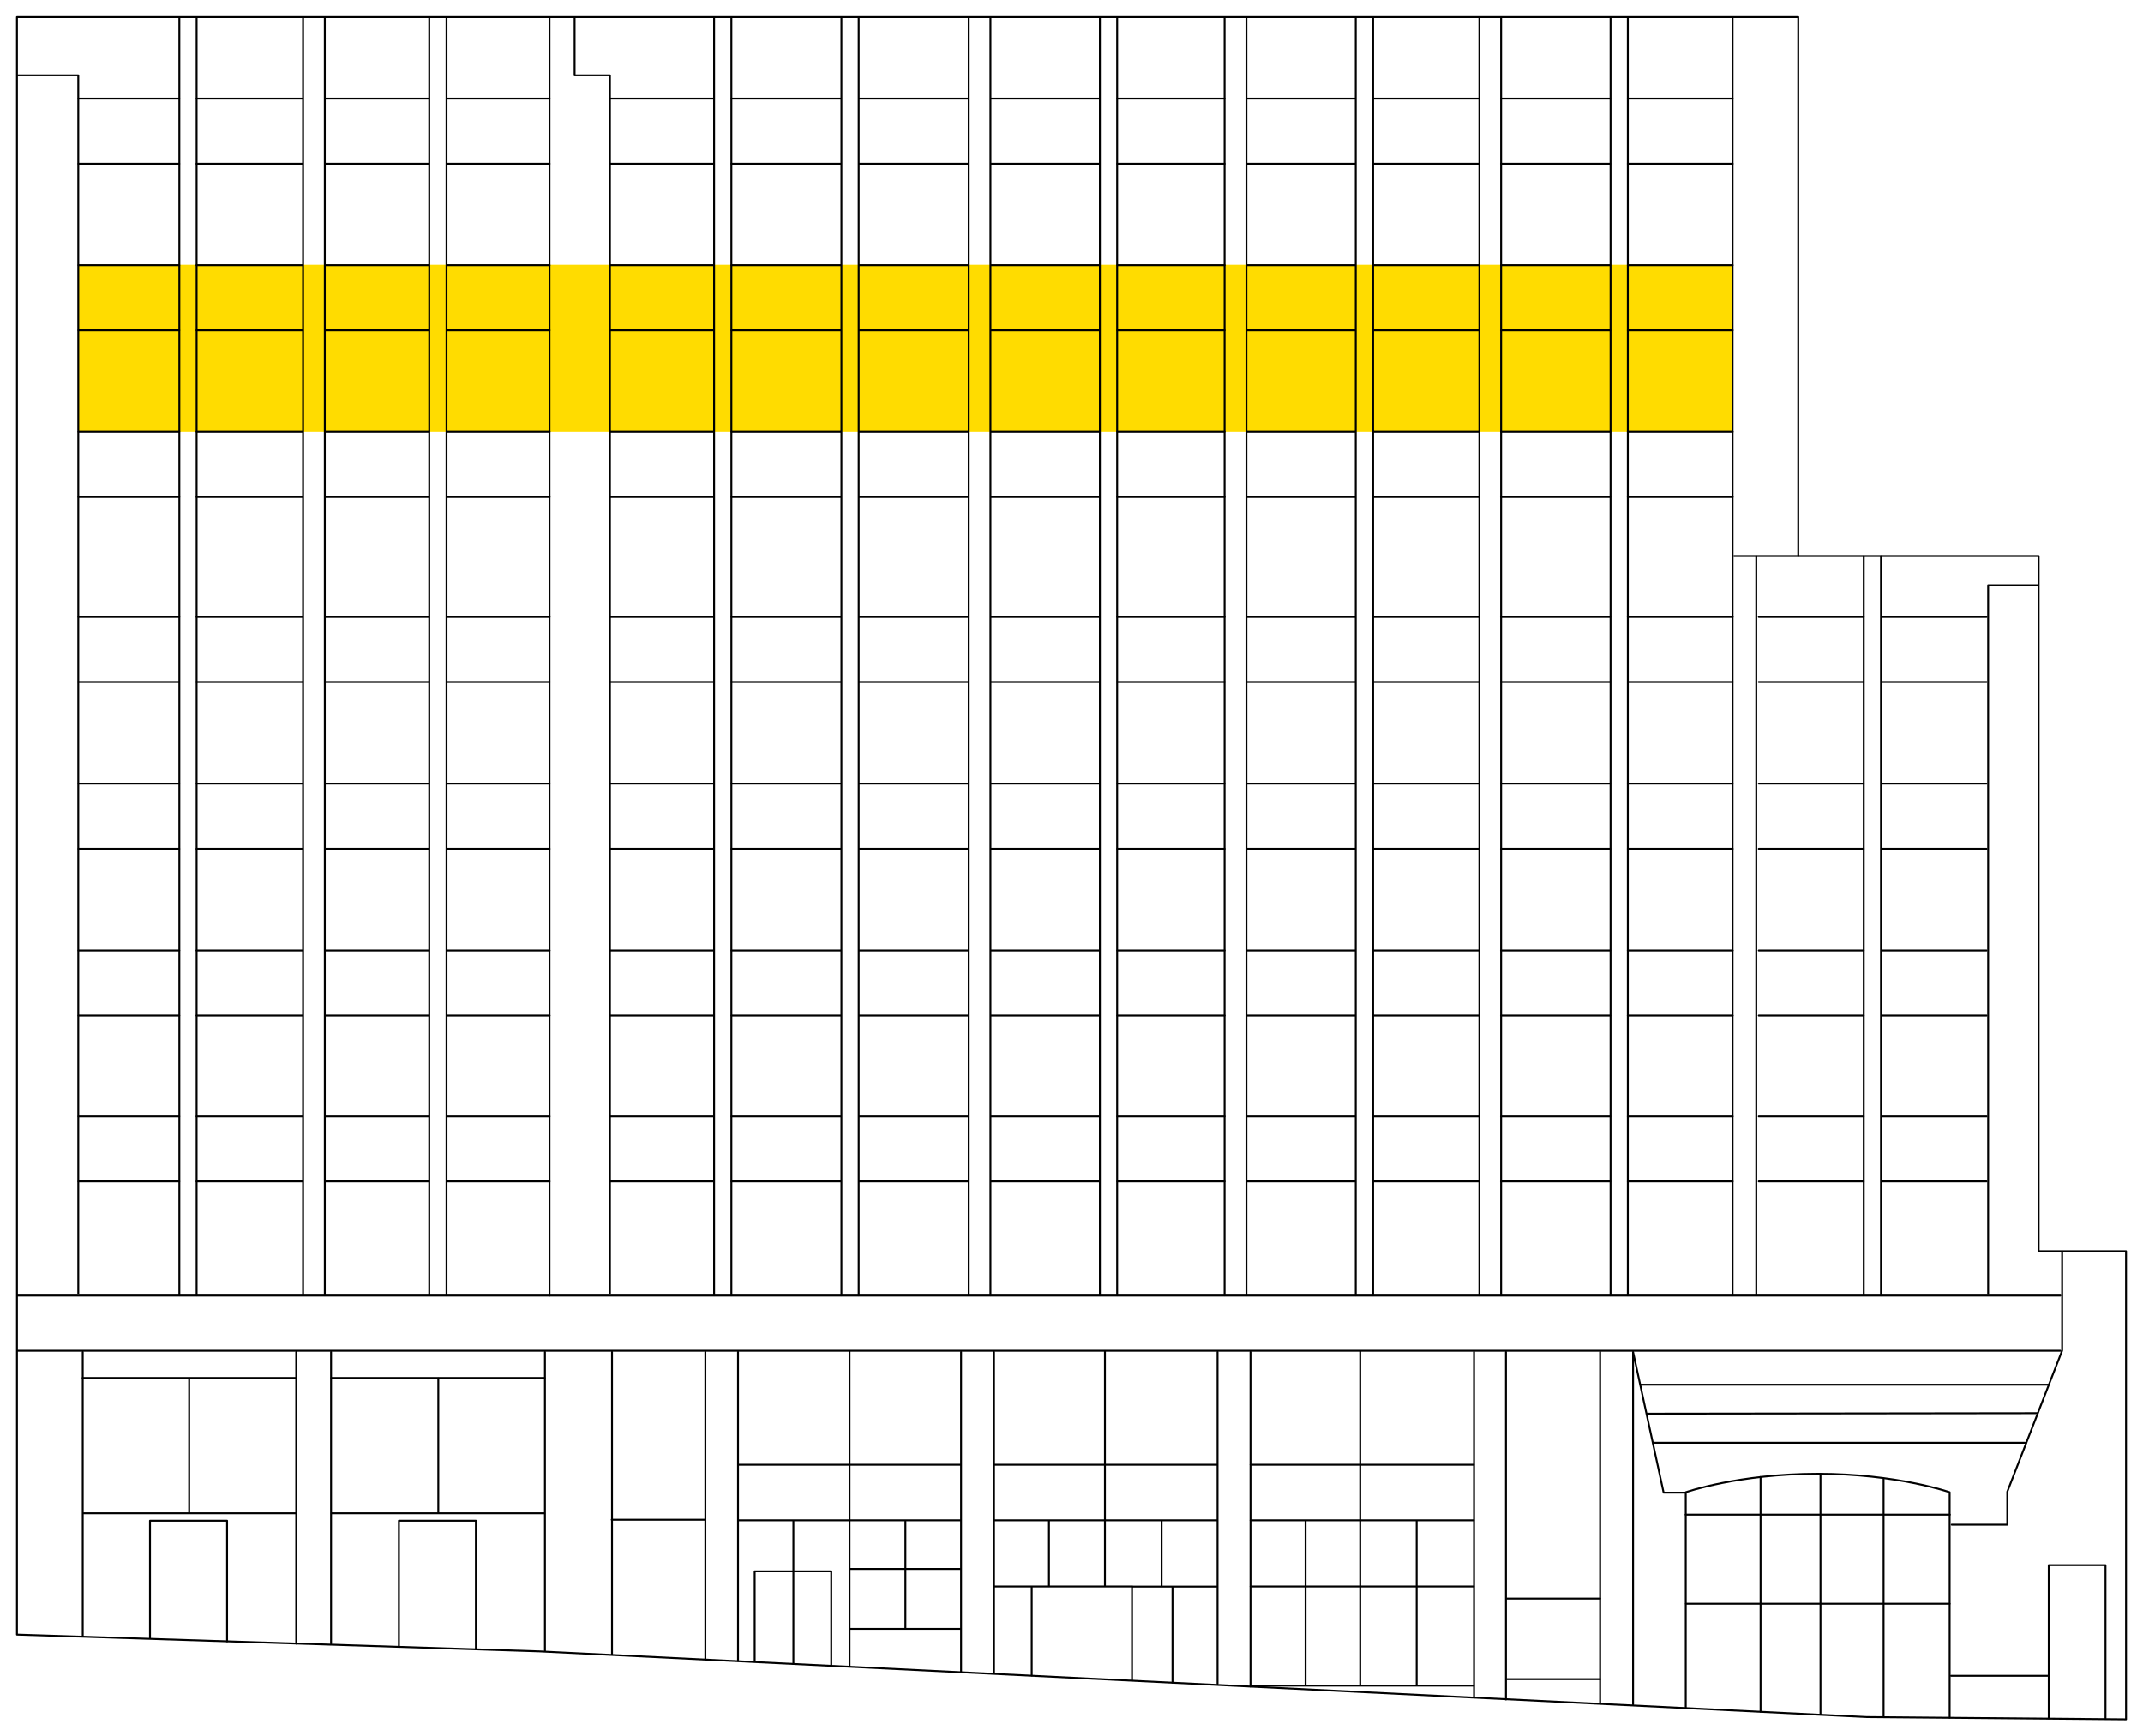 <?xml version="1.0" encoding="UTF-8"?>
<svg xmlns="http://www.w3.org/2000/svg" viewBox="0 0 216 175">
  <defs>
    <style>
      .cls-1 {
        fill: #ffdc00;
      }

      .cls-2 {
        fill: none;
        stroke: #000;
        stroke-linecap: round;
        stroke-linejoin: round;
        stroke-width: .19px;
      }
    </style>
  </defs>
  <g id="Level_06" data-name="Level 06">
    <rect class="cls-1" x="7.91" y="26.67" width="166.64" height="16.86"></rect>
  </g>
  <g id="Building">
    <polygon class="cls-2" points="1.71 1.72 181.25 1.72 181.25 56.03 205.48 56.03 205.48 126.1 214.29 126.1 214.29 173.28 188.13 173.05 54.36 166.43 1.71 164.74 1.71 1.72"></polygon>
    <polyline class="cls-2" points="1.8 7.59 7.89 7.59 7.89 130.34"></polyline>
    <line class="cls-2" x1="55.39" y1="1.76" x2="55.39" y2="130.57"></line>
    <polyline class="cls-2" points="61.48 130.34 61.48 7.59 57.92 7.59 57.92 1.77"></polyline>
    <line class="cls-2" x1="1.77" y1="130.57" x2="207.67" y2="130.57"></line>
    <line class="cls-2" x1="1.75" y1="136.13" x2="207.67" y2="136.13"></line>
    <polyline class="cls-2" points="207.85 126.15 207.85 136.11 202.32 150.34 202.32 153.66 196.72 153.66"></polyline>
    <line class="cls-2" x1="71.98" y1="1.84" x2="71.98" y2="130.55"></line>
    <line class="cls-2" x1="73.72" y1="1.84" x2="73.72" y2="130.55"></line>
    <line class="cls-2" x1="43.27" y1="1.84" x2="43.27" y2="130.55"></line>
    <line class="cls-2" x1="45.01" y1="1.84" x2="45.01" y2="130.55"></line>
    <line class="cls-2" x1="18.08" y1="1.84" x2="18.08" y2="130.55"></line>
    <line class="cls-2" x1="19.82" y1="1.84" x2="19.82" y2="130.55"></line>
    <line class="cls-2" x1="84.81" y1="1.84" x2="84.81" y2="130.55"></line>
    <line class="cls-2" x1="86.55" y1="1.84" x2="86.55" y2="130.55"></line>
    <line class="cls-2" x1="110.86" y1="1.84" x2="110.86" y2="130.55"></line>
    <line class="cls-2" x1="112.6" y1="1.84" x2="112.6" y2="130.55"></line>
    <line class="cls-2" x1="97.64" y1="1.84" x2="97.64" y2="130.55"></line>
    <line class="cls-2" x1="99.83" y1="1.84" x2="99.83" y2="130.55"></line>
    <line class="cls-2" x1="30.55" y1="1.84" x2="30.55" y2="130.55"></line>
    <line class="cls-2" x1="32.74" y1="1.84" x2="32.74" y2="130.55"></line>
    <line class="cls-2" x1="136.65" y1="1.84" x2="136.65" y2="130.55"></line>
    <line class="cls-2" x1="138.4" y1="1.84" x2="138.4" y2="130.55"></line>
    <line class="cls-2" x1="123.43" y1="1.84" x2="123.43" y2="130.55"></line>
    <line class="cls-2" x1="125.63" y1="1.84" x2="125.63" y2="130.55"></line>
    <line class="cls-2" x1="162.33" y1="1.84" x2="162.33" y2="130.55"></line>
    <line class="cls-2" x1="164.07" y1="1.84" x2="164.07" y2="130.55"></line>
    <line class="cls-2" x1="149.11" y1="1.84" x2="149.11" y2="130.55"></line>
    <line class="cls-2" x1="151.3" y1="1.84" x2="151.3" y2="130.55"></line>
    <line class="cls-2" x1="187.85" y1="56.05" x2="187.85" y2="130.55"></line>
    <line class="cls-2" x1="189.59" y1="56.05" x2="189.59" y2="130.55"></line>
    <line class="cls-2" x1="174.63" y1="1.84" x2="174.63" y2="130.55"></line>
    <line class="cls-2" x1="174.79" y1="56.03" x2="181.25" y2="56.03"></line>
    <g>
      <line class="cls-2" x1="174.64" y1="26.71" x2="164.07" y2="26.71"></line>
      <line class="cls-2" x1="162.29" y1="26.71" x2="151.29" y2="26.71"></line>
      <line class="cls-2" x1="149.1" y1="26.71" x2="138.39" y2="26.71"></line>
      <line class="cls-2" x1="136.59" y1="26.71" x2="125.66" y2="26.71"></line>
      <line class="cls-2" x1="123.43" y1="26.71" x2="112.62" y2="26.71"></line>
      <line class="cls-2" x1="110.77" y1="26.71" x2="99.9" y2="26.71"></line>
      <line class="cls-2" x1="97.62" y1="26.71" x2="86.58" y2="26.71"></line>
      <line class="cls-2" x1="84.74" y1="26.71" x2="73.73" y2="26.71"></line>
      <line class="cls-2" x1="71.91" y1="26.71" x2="61.52" y2="26.71"></line>
      <line class="cls-2" x1="55.4" y1="26.71" x2="45.02" y2="26.71"></line>
      <line class="cls-2" x1="43.18" y1="26.71" x2="32.8" y2="26.71"></line>
      <line class="cls-2" x1="30.48" y1="26.71" x2="19.81" y2="26.71"></line>
      <line class="cls-2" x1="18.07" y1="26.71" x2="7.91" y2="26.71"></line>
    </g>
    <g>
      <line class="cls-2" x1="174.64" y1="33.27" x2="164.07" y2="33.27"></line>
      <line class="cls-2" x1="162.29" y1="33.27" x2="151.29" y2="33.27"></line>
      <line class="cls-2" x1="149.1" y1="33.27" x2="138.39" y2="33.27"></line>
      <line class="cls-2" x1="136.59" y1="33.27" x2="125.66" y2="33.27"></line>
      <line class="cls-2" x1="123.43" y1="33.27" x2="112.62" y2="33.27"></line>
      <line class="cls-2" x1="110.77" y1="33.27" x2="99.9" y2="33.27"></line>
      <line class="cls-2" x1="97.62" y1="33.27" x2="86.58" y2="33.27"></line>
      <line class="cls-2" x1="84.74" y1="33.27" x2="73.73" y2="33.27"></line>
      <line class="cls-2" x1="71.91" y1="33.27" x2="61.52" y2="33.27"></line>
      <line class="cls-2" x1="55.4" y1="33.27" x2="45.02" y2="33.27"></line>
      <line class="cls-2" x1="43.18" y1="33.27" x2="32.8" y2="33.27"></line>
      <line class="cls-2" x1="30.48" y1="33.27" x2="19.81" y2="33.27"></line>
      <line class="cls-2" x1="18.07" y1="33.27" x2="7.91" y2="33.27"></line>
    </g>
    <g>
      <line class="cls-2" x1="174.64" y1="9.94" x2="164.07" y2="9.94"></line>
      <line class="cls-2" x1="162.29" y1="9.94" x2="151.29" y2="9.94"></line>
      <line class="cls-2" x1="149.1" y1="9.94" x2="138.39" y2="9.94"></line>
      <line class="cls-2" x1="136.59" y1="9.94" x2="125.66" y2="9.94"></line>
      <line class="cls-2" x1="123.43" y1="9.94" x2="112.62" y2="9.94"></line>
      <line class="cls-2" x1="110.77" y1="9.94" x2="99.9" y2="9.94"></line>
      <line class="cls-2" x1="97.62" y1="9.94" x2="86.58" y2="9.94"></line>
      <line class="cls-2" x1="84.74" y1="9.94" x2="73.73" y2="9.94"></line>
      <line class="cls-2" x1="71.91" y1="9.94" x2="61.52" y2="9.94"></line>
      <line class="cls-2" x1="55.4" y1="9.94" x2="45.02" y2="9.94"></line>
      <line class="cls-2" x1="43.18" y1="9.94" x2="32.8" y2="9.94"></line>
      <line class="cls-2" x1="30.48" y1="9.94" x2="19.81" y2="9.94"></line>
      <line class="cls-2" x1="18.07" y1="9.94" x2="7.91" y2="9.94"></line>
    </g>
    <g>
      <line class="cls-2" x1="174.64" y1="16.5" x2="164.07" y2="16.5"></line>
      <line class="cls-2" x1="162.29" y1="16.5" x2="151.29" y2="16.5"></line>
      <line class="cls-2" x1="149.1" y1="16.5" x2="138.39" y2="16.5"></line>
      <line class="cls-2" x1="136.59" y1="16.5" x2="125.66" y2="16.5"></line>
      <line class="cls-2" x1="123.43" y1="16.5" x2="112.62" y2="16.5"></line>
      <line class="cls-2" x1="110.77" y1="16.5" x2="99.9" y2="16.5"></line>
      <line class="cls-2" x1="97.62" y1="16.5" x2="86.58" y2="16.5"></line>
      <line class="cls-2" x1="84.74" y1="16.5" x2="73.73" y2="16.5"></line>
      <line class="cls-2" x1="71.91" y1="16.5" x2="61.52" y2="16.5"></line>
      <line class="cls-2" x1="55.4" y1="16.5" x2="45.02" y2="16.5"></line>
      <line class="cls-2" x1="43.18" y1="16.5" x2="32.8" y2="16.5"></line>
      <line class="cls-2" x1="30.48" y1="16.5" x2="19.81" y2="16.5"></line>
      <line class="cls-2" x1="18.07" y1="16.5" x2="7.91" y2="16.5"></line>
    </g>
    <g>
      <line class="cls-2" x1="174.64" y1="43.52" x2="164.07" y2="43.52"></line>
      <line class="cls-2" x1="162.29" y1="43.52" x2="151.29" y2="43.52"></line>
      <line class="cls-2" x1="149.1" y1="43.52" x2="138.39" y2="43.52"></line>
      <line class="cls-2" x1="136.59" y1="43.52" x2="125.66" y2="43.52"></line>
      <line class="cls-2" x1="123.43" y1="43.52" x2="112.62" y2="43.52"></line>
      <line class="cls-2" x1="110.77" y1="43.52" x2="99.9" y2="43.52"></line>
      <line class="cls-2" x1="97.62" y1="43.52" x2="86.58" y2="43.52"></line>
      <line class="cls-2" x1="84.74" y1="43.52" x2="73.73" y2="43.52"></line>
      <line class="cls-2" x1="71.91" y1="43.52" x2="61.52" y2="43.52"></line>
      <line class="cls-2" x1="55.4" y1="43.52" x2="45.02" y2="43.52"></line>
      <line class="cls-2" x1="43.18" y1="43.52" x2="32.8" y2="43.52"></line>
      <line class="cls-2" x1="30.48" y1="43.52" x2="19.81" y2="43.52"></line>
      <line class="cls-2" x1="18.07" y1="43.52" x2="7.91" y2="43.52"></line>
    </g>
    <g>
      <line class="cls-2" x1="174.64" y1="50.08" x2="164.07" y2="50.08"></line>
      <line class="cls-2" x1="162.29" y1="50.08" x2="151.29" y2="50.08"></line>
      <line class="cls-2" x1="149.1" y1="50.08" x2="138.39" y2="50.08"></line>
      <line class="cls-2" x1="136.59" y1="50.08" x2="125.66" y2="50.08"></line>
      <line class="cls-2" x1="123.43" y1="50.08" x2="112.62" y2="50.08"></line>
      <line class="cls-2" x1="110.77" y1="50.08" x2="99.9" y2="50.08"></line>
      <line class="cls-2" x1="97.62" y1="50.08" x2="86.58" y2="50.08"></line>
      <line class="cls-2" x1="84.74" y1="50.08" x2="73.73" y2="50.08"></line>
      <line class="cls-2" x1="71.91" y1="50.08" x2="61.52" y2="50.08"></line>
      <line class="cls-2" x1="55.4" y1="50.08" x2="45.02" y2="50.08"></line>
      <line class="cls-2" x1="43.18" y1="50.08" x2="32.8" y2="50.08"></line>
      <line class="cls-2" x1="30.48" y1="50.08" x2="19.81" y2="50.08"></line>
      <line class="cls-2" x1="18.07" y1="50.08" x2="7.91" y2="50.08"></line>
    </g>
    <g>
      <line class="cls-2" x1="174.64" y1="62.17" x2="164.07" y2="62.17"></line>
      <line class="cls-2" x1="162.29" y1="62.17" x2="151.29" y2="62.17"></line>
      <line class="cls-2" x1="149.1" y1="62.17" x2="138.39" y2="62.17"></line>
      <line class="cls-2" x1="136.59" y1="62.17" x2="125.66" y2="62.17"></line>
      <line class="cls-2" x1="123.43" y1="62.17" x2="112.62" y2="62.17"></line>
      <line class="cls-2" x1="110.77" y1="62.17" x2="99.9" y2="62.17"></line>
      <line class="cls-2" x1="97.62" y1="62.17" x2="86.58" y2="62.17"></line>
      <line class="cls-2" x1="84.74" y1="62.17" x2="73.73" y2="62.17"></line>
      <line class="cls-2" x1="71.91" y1="62.17" x2="61.52" y2="62.17"></line>
      <line class="cls-2" x1="55.4" y1="62.17" x2="45.02" y2="62.17"></line>
      <line class="cls-2" x1="43.18" y1="62.17" x2="32.8" y2="62.17"></line>
      <line class="cls-2" x1="30.48" y1="62.17" x2="19.81" y2="62.17"></line>
      <line class="cls-2" x1="18.07" y1="62.17" x2="7.91" y2="62.17"></line>
    </g>
    <g>
      <line class="cls-2" x1="174.64" y1="68.73" x2="164.07" y2="68.73"></line>
      <line class="cls-2" x1="187.84" y1="62.17" x2="177.27" y2="62.17"></line>
      <line class="cls-2" x1="187.84" y1="68.73" x2="177.27" y2="68.73"></line>
      <line class="cls-2" x1="200.23" y1="62.17" x2="189.66" y2="62.17"></line>
      <line class="cls-2" x1="200.23" y1="68.73" x2="189.66" y2="68.73"></line>
      <line class="cls-2" x1="162.29" y1="68.73" x2="151.29" y2="68.73"></line>
      <line class="cls-2" x1="149.1" y1="68.73" x2="138.39" y2="68.73"></line>
      <line class="cls-2" x1="136.59" y1="68.73" x2="125.66" y2="68.73"></line>
      <line class="cls-2" x1="123.43" y1="68.73" x2="112.62" y2="68.73"></line>
      <line class="cls-2" x1="110.77" y1="68.73" x2="99.9" y2="68.73"></line>
      <line class="cls-2" x1="97.62" y1="68.73" x2="86.58" y2="68.73"></line>
      <line class="cls-2" x1="84.74" y1="68.73" x2="73.73" y2="68.73"></line>
      <line class="cls-2" x1="71.91" y1="68.73" x2="61.52" y2="68.73"></line>
      <line class="cls-2" x1="55.4" y1="68.73" x2="45.02" y2="68.73"></line>
      <line class="cls-2" x1="43.18" y1="68.73" x2="32.8" y2="68.73"></line>
      <line class="cls-2" x1="30.48" y1="68.73" x2="19.81" y2="68.73"></line>
      <line class="cls-2" x1="18.07" y1="68.73" x2="7.91" y2="68.73"></line>
    </g>
    <g>
      <g>
        <line class="cls-2" x1="174.64" y1="78.98" x2="164.07" y2="78.98"></line>
        <line class="cls-2" x1="162.29" y1="78.98" x2="151.29" y2="78.98"></line>
        <line class="cls-2" x1="149.1" y1="78.98" x2="138.39" y2="78.98"></line>
        <line class="cls-2" x1="136.59" y1="78.98" x2="125.66" y2="78.98"></line>
        <line class="cls-2" x1="123.43" y1="78.98" x2="112.62" y2="78.98"></line>
        <line class="cls-2" x1="110.77" y1="78.98" x2="99.9" y2="78.98"></line>
        <line class="cls-2" x1="97.62" y1="78.98" x2="86.58" y2="78.98"></line>
        <line class="cls-2" x1="84.74" y1="78.98" x2="73.73" y2="78.98"></line>
        <line class="cls-2" x1="71.91" y1="78.98" x2="61.52" y2="78.98"></line>
        <line class="cls-2" x1="55.4" y1="78.98" x2="45.02" y2="78.98"></line>
        <line class="cls-2" x1="43.18" y1="78.98" x2="32.8" y2="78.98"></line>
        <line class="cls-2" x1="30.48" y1="78.98" x2="19.81" y2="78.98"></line>
        <line class="cls-2" x1="18.07" y1="78.98" x2="7.91" y2="78.98"></line>
      </g>
      <g>
        <line class="cls-2" x1="174.64" y1="85.54" x2="164.07" y2="85.54"></line>
        <line class="cls-2" x1="187.84" y1="78.98" x2="177.27" y2="78.98"></line>
        <line class="cls-2" x1="187.84" y1="85.54" x2="177.27" y2="85.54"></line>
        <line class="cls-2" x1="200.23" y1="78.98" x2="189.66" y2="78.98"></line>
        <line class="cls-2" x1="200.23" y1="85.54" x2="189.66" y2="85.54"></line>
        <line class="cls-2" x1="162.29" y1="85.54" x2="151.29" y2="85.54"></line>
        <line class="cls-2" x1="149.1" y1="85.54" x2="138.39" y2="85.54"></line>
        <line class="cls-2" x1="136.59" y1="85.54" x2="125.66" y2="85.54"></line>
        <line class="cls-2" x1="123.43" y1="85.54" x2="112.62" y2="85.54"></line>
        <line class="cls-2" x1="110.77" y1="85.54" x2="99.9" y2="85.54"></line>
        <line class="cls-2" x1="97.62" y1="85.54" x2="86.58" y2="85.54"></line>
        <line class="cls-2" x1="84.74" y1="85.54" x2="73.73" y2="85.54"></line>
        <line class="cls-2" x1="71.91" y1="85.54" x2="61.52" y2="85.54"></line>
        <line class="cls-2" x1="55.4" y1="85.54" x2="45.02" y2="85.54"></line>
        <line class="cls-2" x1="43.18" y1="85.54" x2="32.8" y2="85.54"></line>
        <line class="cls-2" x1="30.48" y1="85.54" x2="19.81" y2="85.54"></line>
        <line class="cls-2" x1="18.07" y1="85.54" x2="7.91" y2="85.54"></line>
      </g>
    </g>
    <g>
      <g>
        <line class="cls-2" x1="174.64" y1="112.51" x2="164.07" y2="112.51"></line>
        <line class="cls-2" x1="162.29" y1="112.51" x2="151.29" y2="112.51"></line>
        <line class="cls-2" x1="149.1" y1="112.51" x2="138.39" y2="112.51"></line>
        <line class="cls-2" x1="136.59" y1="112.51" x2="125.66" y2="112.51"></line>
        <line class="cls-2" x1="123.43" y1="112.51" x2="112.62" y2="112.51"></line>
        <line class="cls-2" x1="110.77" y1="112.51" x2="99.9" y2="112.51"></line>
        <line class="cls-2" x1="97.62" y1="112.51" x2="86.58" y2="112.51"></line>
        <line class="cls-2" x1="84.74" y1="112.51" x2="73.73" y2="112.51"></line>
        <line class="cls-2" x1="71.91" y1="112.51" x2="61.52" y2="112.51"></line>
        <line class="cls-2" x1="55.4" y1="112.51" x2="45.02" y2="112.51"></line>
        <line class="cls-2" x1="43.18" y1="112.51" x2="32.8" y2="112.51"></line>
        <line class="cls-2" x1="30.48" y1="112.51" x2="19.81" y2="112.51"></line>
        <line class="cls-2" x1="18.07" y1="112.51" x2="7.91" y2="112.51"></line>
      </g>
      <g>
        <line class="cls-2" x1="174.64" y1="119.07" x2="164.07" y2="119.07"></line>
        <line class="cls-2" x1="187.84" y1="112.51" x2="177.27" y2="112.51"></line>
        <line class="cls-2" x1="187.84" y1="119.07" x2="177.27" y2="119.07"></line>
        <line class="cls-2" x1="200.23" y1="112.51" x2="189.66" y2="112.51"></line>
        <line class="cls-2" x1="200.23" y1="119.07" x2="189.66" y2="119.07"></line>
        <line class="cls-2" x1="162.29" y1="119.07" x2="151.29" y2="119.07"></line>
        <line class="cls-2" x1="149.1" y1="119.07" x2="138.39" y2="119.07"></line>
        <line class="cls-2" x1="136.59" y1="119.07" x2="125.66" y2="119.07"></line>
        <line class="cls-2" x1="123.43" y1="119.07" x2="112.62" y2="119.07"></line>
        <line class="cls-2" x1="110.77" y1="119.07" x2="99.9" y2="119.07"></line>
        <line class="cls-2" x1="97.62" y1="119.07" x2="86.58" y2="119.07"></line>
        <line class="cls-2" x1="84.74" y1="119.07" x2="73.73" y2="119.07"></line>
        <line class="cls-2" x1="71.91" y1="119.07" x2="61.52" y2="119.07"></line>
        <line class="cls-2" x1="55.4" y1="119.07" x2="45.02" y2="119.07"></line>
        <line class="cls-2" x1="43.18" y1="119.07" x2="32.8" y2="119.07"></line>
        <line class="cls-2" x1="30.48" y1="119.07" x2="19.81" y2="119.07"></line>
        <line class="cls-2" x1="18.07" y1="119.07" x2="7.91" y2="119.07"></line>
      </g>
    </g>
    <g>
      <line class="cls-2" x1="174.64" y1="95.78" x2="164.07" y2="95.78"></line>
      <line class="cls-2" x1="162.29" y1="95.78" x2="151.29" y2="95.78"></line>
      <line class="cls-2" x1="149.1" y1="95.78" x2="138.39" y2="95.78"></line>
      <line class="cls-2" x1="136.59" y1="95.78" x2="125.66" y2="95.78"></line>
      <line class="cls-2" x1="123.43" y1="95.78" x2="112.62" y2="95.78"></line>
      <line class="cls-2" x1="110.77" y1="95.78" x2="99.9" y2="95.78"></line>
      <line class="cls-2" x1="97.62" y1="95.78" x2="86.58" y2="95.78"></line>
      <line class="cls-2" x1="84.74" y1="95.78" x2="73.73" y2="95.78"></line>
      <line class="cls-2" x1="71.91" y1="95.78" x2="61.52" y2="95.78"></line>
      <line class="cls-2" x1="55.4" y1="95.78" x2="45.02" y2="95.78"></line>
      <line class="cls-2" x1="43.18" y1="95.78" x2="32.8" y2="95.78"></line>
      <line class="cls-2" x1="30.48" y1="95.78" x2="19.81" y2="95.78"></line>
      <line class="cls-2" x1="18.07" y1="95.78" x2="7.91" y2="95.78"></line>
    </g>
    <g>
      <line class="cls-2" x1="174.64" y1="102.34" x2="164.07" y2="102.34"></line>
      <line class="cls-2" x1="187.84" y1="95.78" x2="177.27" y2="95.78"></line>
      <line class="cls-2" x1="187.84" y1="102.34" x2="177.27" y2="102.34"></line>
      <line class="cls-2" x1="200.23" y1="95.78" x2="189.66" y2="95.78"></line>
      <line class="cls-2" x1="200.23" y1="102.34" x2="189.66" y2="102.34"></line>
      <line class="cls-2" x1="162.29" y1="102.34" x2="151.29" y2="102.34"></line>
      <line class="cls-2" x1="149.1" y1="102.34" x2="138.39" y2="102.34"></line>
      <line class="cls-2" x1="136.59" y1="102.34" x2="125.66" y2="102.34"></line>
      <line class="cls-2" x1="123.43" y1="102.34" x2="112.62" y2="102.34"></line>
      <line class="cls-2" x1="110.77" y1="102.34" x2="99.9" y2="102.34"></line>
      <line class="cls-2" x1="97.62" y1="102.34" x2="86.58" y2="102.34"></line>
      <line class="cls-2" x1="84.74" y1="102.34" x2="73.73" y2="102.34"></line>
      <line class="cls-2" x1="71.91" y1="102.34" x2="61.52" y2="102.34"></line>
      <line class="cls-2" x1="55.4" y1="102.34" x2="45.02" y2="102.34"></line>
      <line class="cls-2" x1="43.18" y1="102.34" x2="32.8" y2="102.34"></line>
      <line class="cls-2" x1="30.48" y1="102.34" x2="19.81" y2="102.34"></line>
      <line class="cls-2" x1="18.07" y1="102.34" x2="7.91" y2="102.34"></line>
    </g>
    <line class="cls-2" x1="177.02" y1="56.05" x2="177.02" y2="130.55"></line>
    <polyline class="cls-2" points="200.39 130.43 200.39 58.98 205.45 58.98"></polyline>
    <line class="cls-2" x1="8.34" y1="136.25" x2="8.34" y2="164.86"></line>
    <line class="cls-2" x1="29.86" y1="136.25" x2="29.86" y2="165.65"></line>
    <line class="cls-2" x1="33.37" y1="136.25" x2="33.37" y2="165.65"></line>
    <line class="cls-2" x1="54.93" y1="136.25" x2="54.93" y2="166.38"></line>
    <line class="cls-2" x1="61.69" y1="136.25" x2="61.69" y2="166.74"></line>
    <line class="cls-2" x1="74.39" y1="136.25" x2="74.39" y2="167.39"></line>
    <line class="cls-2" x1="96.87" y1="136.25" x2="96.87" y2="168.52"></line>
    <line class="cls-2" x1="100.19" y1="136.25" x2="100.19" y2="168.63"></line>
    <line class="cls-2" x1="122.72" y1="136.25" x2="122.72" y2="169.69"></line>
    <line class="cls-2" x1="126.04" y1="136.25" x2="126.04" y2="169.97"></line>
    <line class="cls-2" x1="148.57" y1="136.25" x2="148.57" y2="170.98"></line>
    <line class="cls-2" x1="161.28" y1="136.25" x2="161.28" y2="171.67"></line>
    <line class="cls-2" x1="151.79" y1="136.25" x2="151.79" y2="171.28"></line>
    <polyline class="cls-2" points="164.6 171.78 164.6 136.25 167.68 150.43 169.91 150.43"></polyline>
    <polyline class="cls-2" points="212.22 173.18 212.22 157.74 206.5 157.74 206.5 173.18"></polyline>
    <path class="cls-2" d="m196.51,173.09v-22.7s-5.32-1.86-13.3-1.86c-7.98,0-13.3,1.86-13.3,1.86v21.71"></path>
    <line class="cls-2" x1="148.53" y1="153.22" x2="126.05" y2="153.22"></line>
    <line class="cls-2" x1="122.68" y1="153.22" x2="100.2" y2="153.22"></line>
    <line class="cls-2" x1="148.53" y1="159.89" x2="126.05" y2="159.89"></line>
    <line class="cls-2" x1="114.1" y1="159.89" x2="100.2" y2="159.89"></line>
    <line class="cls-2" x1="96.83" y1="153.22" x2="74.44" y2="153.22"></line>
    <line class="cls-2" x1="148.53" y1="147.62" x2="126.05" y2="147.62"></line>
    <line class="cls-2" x1="122.68" y1="147.62" x2="100.2" y2="147.62"></line>
    <line class="cls-2" x1="96.83" y1="147.62" x2="74.44" y2="147.62"></line>
    <polyline class="cls-2" points="83.79 167.8 83.79 158.36 76.07 158.36 76.07 167.45"></polyline>
    <line class="cls-2" x1="79.97" y1="153.29" x2="79.97" y2="167.67"></line>
    <line class="cls-2" x1="44.18" y1="138.92" x2="44.18" y2="152.46"></line>
    <polyline class="cls-2" points="47.97 166.21 47.97 153.26 40.21 153.26 40.21 165.88"></polyline>
    <polyline class="cls-2" points="22.89 165.42 22.89 153.26 15.12 153.26 15.12 165.09"></polyline>
    <line class="cls-2" x1="71.1" y1="136.25" x2="71.1" y2="167.18"></line>
    <line class="cls-2" x1="61.66" y1="153.16" x2="71.1" y2="153.16"></line>
    <line class="cls-2" x1="8.33" y1="138.87" x2="29.83" y2="138.87"></line>
    <line class="cls-2" x1="33.4" y1="138.87" x2="54.9" y2="138.87"></line>
    <line class="cls-2" x1="166.63" y1="145.4" x2="204.2" y2="145.4"></line>
    <line class="cls-2" x1="166" y1="142.47" x2="205.34" y2="142.42"></line>
    <line class="cls-2" x1="165.38" y1="139.55" x2="206.45" y2="139.55"></line>
    <line class="cls-2" x1="85.63" y1="136.17" x2="85.63" y2="167.89"></line>
    <line class="cls-2" x1="111.37" y1="136.17" x2="111.37" y2="159.81"></line>
    <line class="cls-2" x1="137.1" y1="136.17" x2="137.1" y2="169.86"></line>
    <polyline class="cls-2" points="122.63 159.9 114.1 159.9 114.1 169.3"></polyline>
    <line class="cls-2" x1="118.18" y1="159.94" x2="118.18" y2="169.57"></line>
    <line class="cls-2" x1="151.89" y1="161.11" x2="161.28" y2="161.11"></line>
    <line class="cls-2" x1="151.89" y1="169.23" x2="161.28" y2="169.23"></line>
    <line class="cls-2" x1="183.49" y1="148.53" x2="183.49" y2="172.78"></line>
    <line class="cls-2" x1="177.45" y1="148.85" x2="177.45" y2="172.51"></line>
    <line class="cls-2" x1="189.85" y1="149.03" x2="189.85" y2="172.96"></line>
    <line class="cls-2" x1="169.9" y1="152.65" x2="196.53" y2="152.65"></line>
    <line class="cls-2" x1="196.51" y1="161.63" x2="169.93" y2="161.63"></line>
    <line class="cls-2" x1="206.38" y1="168.89" x2="196.65" y2="168.89"></line>
    <line class="cls-2" x1="96.79" y1="158.12" x2="85.72" y2="158.12"></line>
    <line class="cls-2" x1="96.79" y1="164.16" x2="85.72" y2="164.16"></line>
    <line class="cls-2" x1="91.26" y1="153.33" x2="91.26" y2="164.08"></line>
    <line class="cls-2" x1="105.73" y1="153.28" x2="105.73" y2="159.84"></line>
    <line class="cls-2" x1="117.08" y1="153.28" x2="117.08" y2="159.84"></line>
    <line class="cls-2" x1="103.99" y1="159.95" x2="103.99" y2="168.86"></line>
    <line class="cls-2" x1="131.59" y1="153.29" x2="131.59" y2="169.81"></line>
    <line class="cls-2" x1="148.53" y1="169.88" x2="126.05" y2="169.88"></line>
    <line class="cls-2" x1="142.79" y1="153.29" x2="142.79" y2="169.81"></line>
    <line class="cls-2" x1="54.87" y1="152.51" x2="33.43" y2="152.51"></line>
    <line class="cls-2" x1="29.86" y1="152.51" x2="8.43" y2="152.51"></line>
    <line class="cls-2" x1="19.07" y1="138.92" x2="19.07" y2="152.46"></line>
  </g>
</svg>
